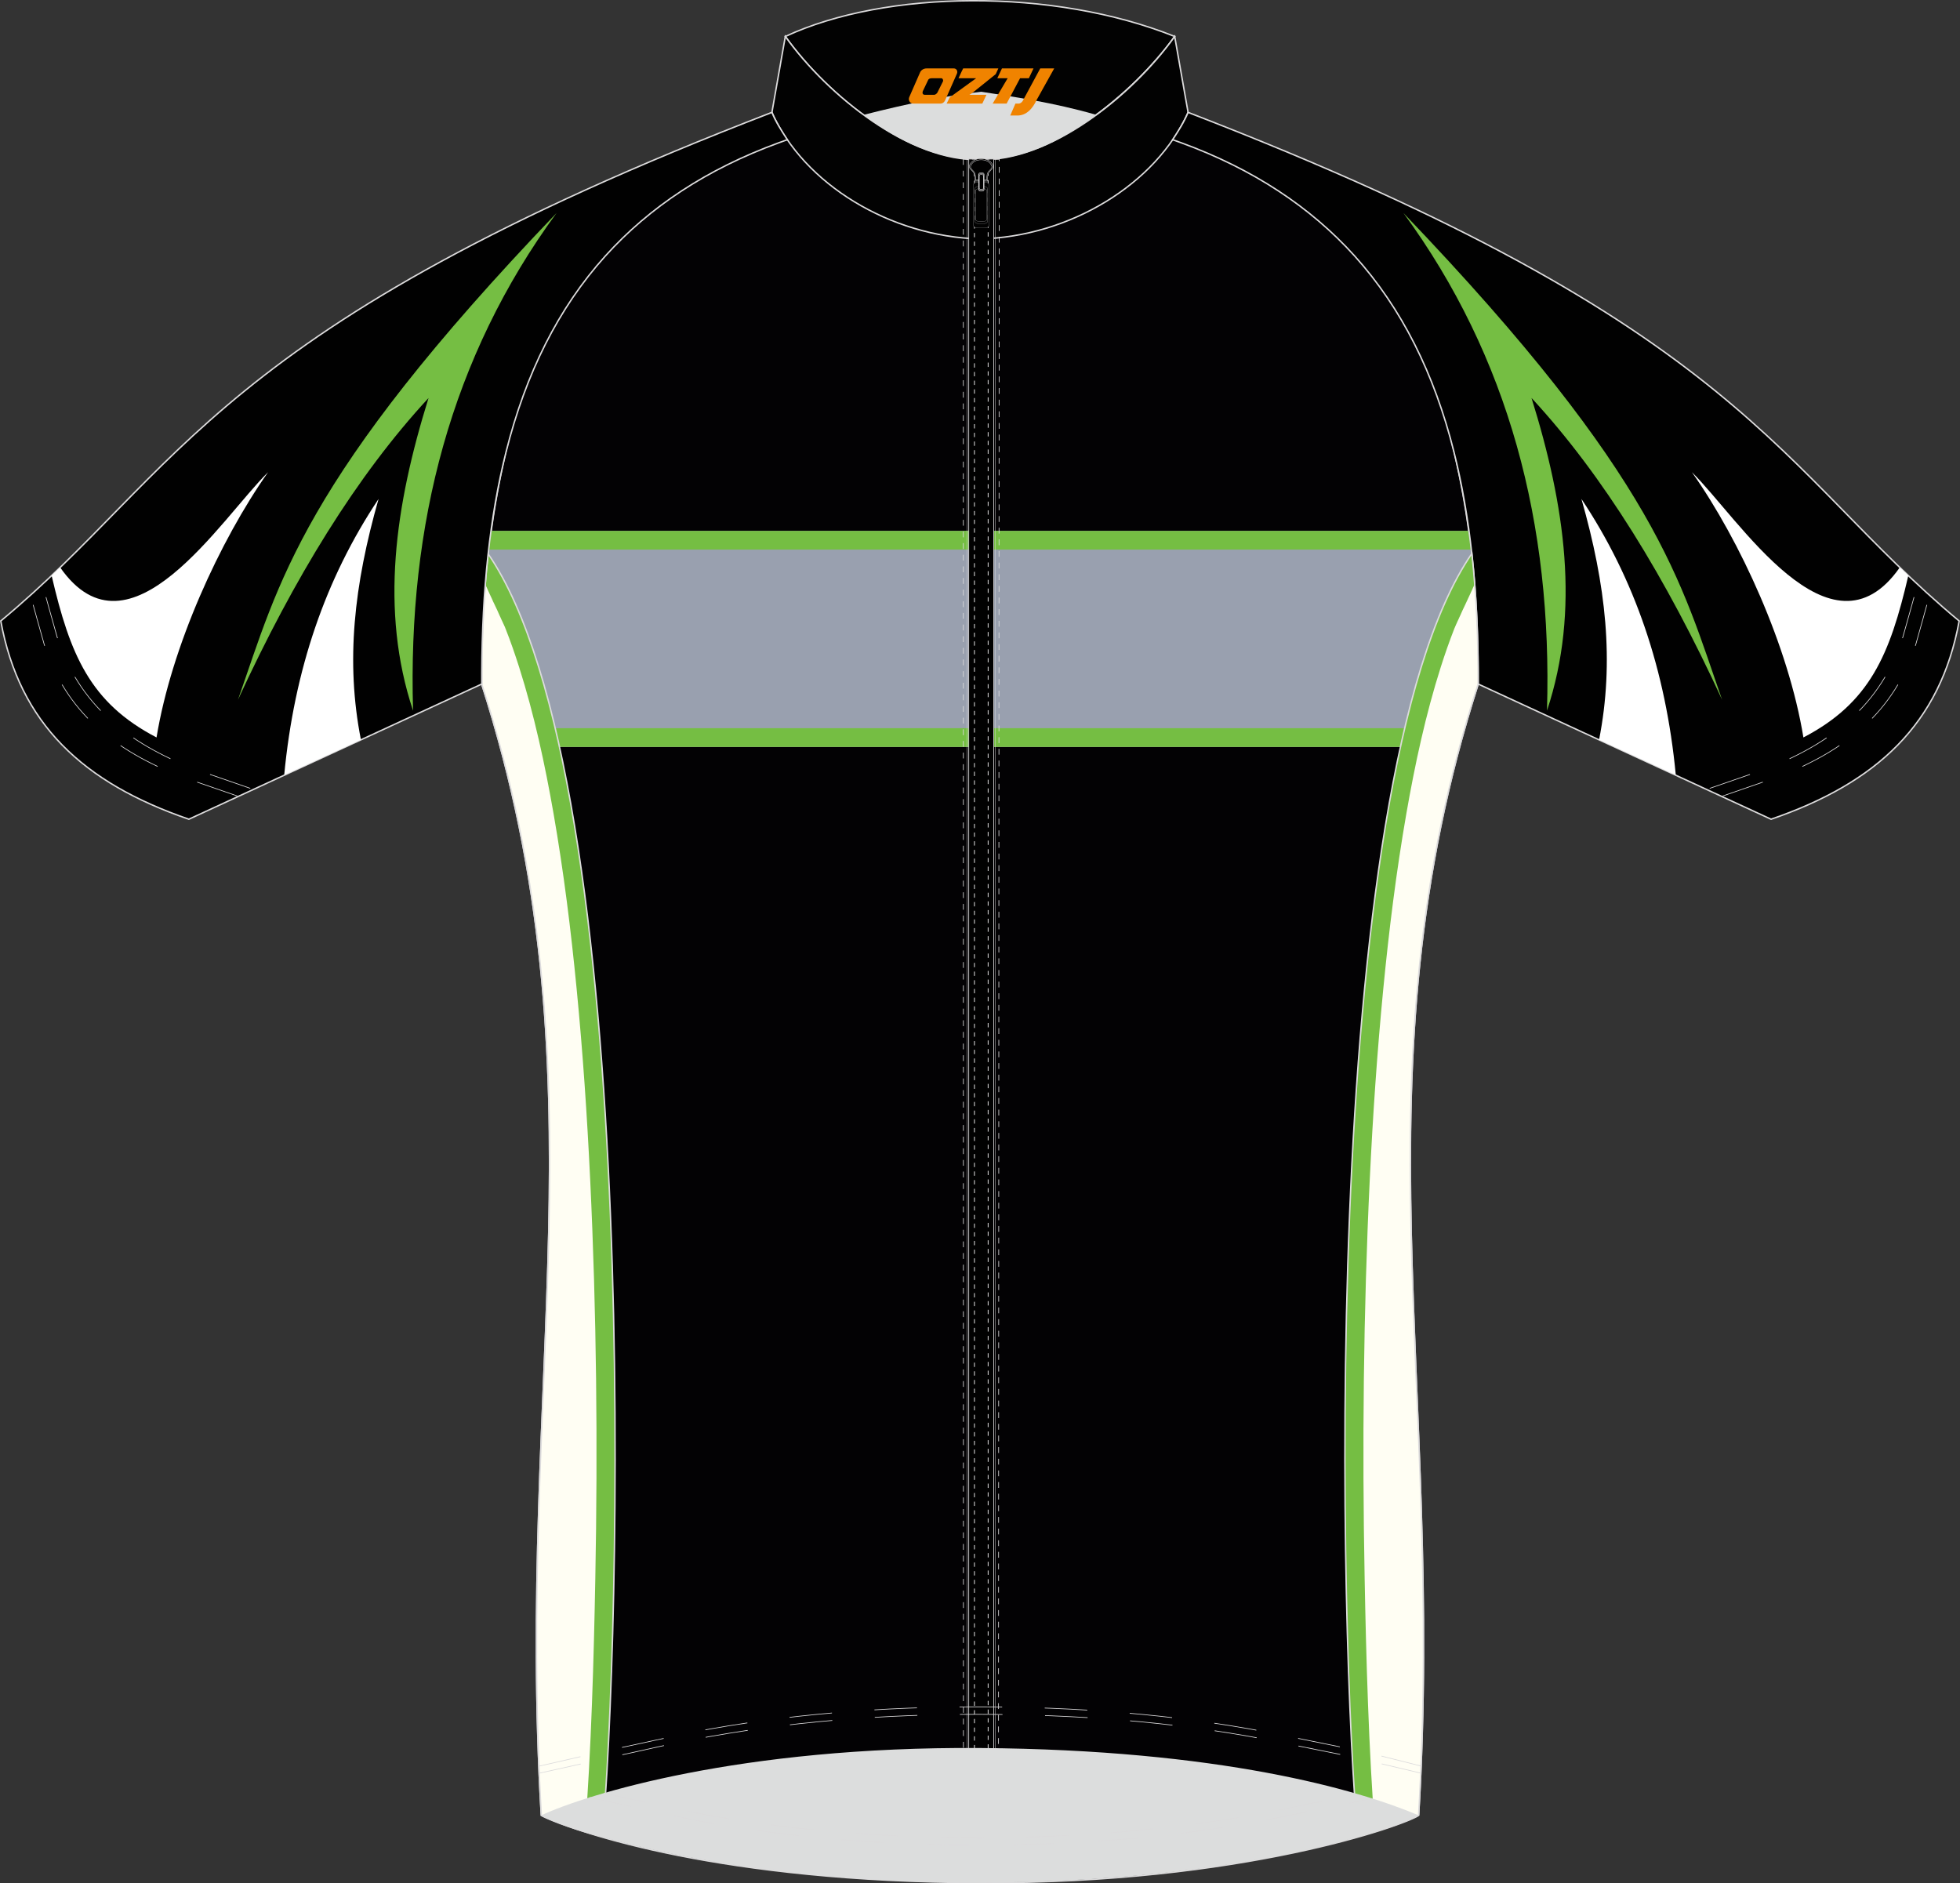 <?xml version="1.0" encoding="utf-8"?>
<!-- Generator: Adobe Illustrator 22.0.0, SVG Export Plug-In . SVG Version: 6.00 Build 0)  -->
<svg xmlns="http://www.w3.org/2000/svg" xmlns:xlink="http://www.w3.org/1999/xlink" version="1.1" id="图层_1" x="0px" y="0px" width="378.89px" height="364.1px" viewBox="0 0 378.89 364.1" enable-background="new 0 0 378.89 364.1" xml:space="preserve">
<rect x="0" y="0" width="378.89" height="364.1" fill="#333333" stroke="none"/>
<g>
	<path fill="#030204" stroke="#DCDBDC" stroke-width="0.281" stroke-miterlimit="22.926" d="M189.44,24.27   c-13.74-0.17-27.25-0.76-40.22-2.49c-44.56,16.48-56.4,67.1-56.09,110.46c24.17,75.21,6.52,134.68,11.51,218.72   c7.25,3.48,35.12,12.86,84.8,13.01c50.81,0.23,82.29-11.21,84.8-13.01c4.99-84.03-12.66-143.51,11.51-218.72   c0.32-43.36-11.53-93.98-56.09-110.46C216.69,23.5,203.18,24.1,189.44,24.27z"/>
	<path fill="#99A0AF" d="M94.96,102.63h188.96c1.37,9.92,1.9,19.94,1.83,29.61c-1.32,4.1-2.5,8.15-3.59,12.17H96.72   c-1.08-4.01-2.27-8.07-3.59-12.17C93.06,122.57,93.6,112.55,94.96,102.63z"/>
	<path fill="#75BE43" d="M94.96,102.63h188.96c0.17,1.21,0.32,2.41,0.46,3.62H94.5C94.64,105.04,94.8,103.84,94.96,102.63z"/>
	<path fill="#75BE43" d="M95.72,140.78h187.46c-0.34,1.21-0.68,2.42-1.01,3.62H96.72C96.4,143.2,96.06,141.99,95.72,140.78z"/>
	<path fill="#020202" stroke="#DCDBDC" stroke-width="0.281" stroke-miterlimit="22.926" d="M151.81,7.05   c19.41-9.03,51.77-9.4,75.27,0c-8.15,11.23-23.98,24.21-37.63,23.79C176.03,31.2,160.34,18.94,151.81,7.05z"/>
	<path fill="#020202" stroke="#DCDBDC" stroke-width="0.281" stroke-miterlimit="22.926" d="M227.08,7.05   c-8.26,11.56-24.26,24.25-37.63,23.79v15.35c17.34-0.41,34.06-10.61,40.22-24.46L227.08,7.05z"/>
	<path fill="#020202" stroke="#DCDBDC" stroke-width="0.281" stroke-miterlimit="22.926" d="M151.81,7.05   c8.26,11.56,24.25,24.25,37.63,23.79v15.35c-17.34-0.41-34.05-10.61-40.22-24.46L151.81,7.05z"/>
	<path fill="#DCDDDD" d="M166.91,22.21c8.88-2.25,16.1-3.74,22.79-4.47c5.76,0.9,13.94,2.06,22.18,4.45   c-7.44,5.55-14.46,8.78-22.44,8.65C179.35,30.92,171.75,25.73,166.91,22.21z"/>
	
		<rect x="186.95" y="30.75" fill="none" stroke="#DCDBDC" stroke-width="0.074" stroke-miterlimit="22.926" width="5.49" height="307.31"/>
	
		<rect x="187.27" y="30.75" fill="#010101" stroke="#DCDBDC" stroke-width="0.13" stroke-miterlimit="3.864" width="4.84" height="307.31"/>
	
		<rect x="188.37" y="30.75" fill="none" stroke="#DCDBDC" stroke-width="0.158" stroke-miterlimit="3.864" stroke-dasharray="0.84,0.84" width="2.65" height="307.31"/>
	<polygon fill="none" stroke="#DCDBDC" stroke-width="0.13" stroke-miterlimit="3.864" stroke-dasharray="1.125,1.125" points="   186.22,30.75 186.24,338.06 193.02,338.06 193.16,30.79  "/>
	<path fill="#FFFEF3" d="M116.41,355.07c-3.34-0.87-6.19-1.81-8.25-2.58c-2.06-0.77-3.33-1.37-3.52-1.54   c-4.99-84.03,12.66-143.46-11.51-218.67c-0.03-8.64,0.33-17.08,1.22-25.22C124.68,151.18,119.72,320.71,116.41,355.07z"/>
	<g>
		<path fill="#75BE43" d="M116.44,355.13c-1.19-0.31-2.32-0.63-3.37-0.94c1.23-15.8,1.73-33.96,2.01-49.02    c0.49-25.67,0.24-51.45-0.99-77.1c-0.59-12.28-1.42-24.56-2.61-36.8c-1.1-11.35-2.51-22.72-4.47-33.96    c-1.66-9.51-3.73-19.14-6.66-28.34c-0.77-2.42-1.63-4.92-2.61-7.4l-0.01-0.03l-0.02-0.04l-0.02-0.05l-0.02-0.06l-0.03-0.07l0,0    l-0.03-0.08l0,0l-0.04-0.09l0,0l-0.04-0.09l0,0l-0.05-0.1l0,0l-0.05-0.11l0,0l-0.05-0.12l0,0l-0.06-0.12l0,0l-0.06-0.13l0,0    l-0.06-0.13l0,0l-0.06-0.14l0,0l-0.07-0.14v0L97,119.92l0,0l-0.07-0.15v0l-0.07-0.16l0,0l-0.07-0.16v0l-0.08-0.17l0,0l-0.08-0.17    l0,0l-0.08-0.18l0,0l-0.08-0.18l0,0l-0.08-0.18l0,0l-0.08-0.18l0,0l-0.08-0.18l0,0l-0.08-0.18l0,0l-0.09-0.19v0l-0.09-0.19l0,0    l-0.09-0.19h0l-0.09-0.19l0,0l-0.09-0.19v0l-0.09-0.19l0,0l-0.09-0.19l0,0l-0.09-0.19l0,0l-0.09-0.18l0,0l-0.08-0.18v0l-0.08-0.18    l0,0l-0.08-0.18l0,0l-0.08-0.18l0,0l-0.08-0.17h0l-0.08-0.17l0,0l-0.08-0.17l0,0l-0.02-0.04c-0.15-0.34-0.31-0.67-0.46-1.01l0,0    l-0.06-0.13l0,0l-0.05-0.12l0,0l-0.05-0.11l0,0l-0.05-0.11v0l-0.05-0.1l0,0l-0.04-0.09l0,0c-0.06-0.13-0.12-0.26-0.17-0.38v0    l-0.01-0.03c0.15-1.97,0.34-3.93,0.55-5.86C124.71,151.24,119.75,320.77,116.44,355.13L116.44,355.13z M93.84,113L93.84,113    L93.84,113z"/>
	</g>
	<path fill="none" d="M116.41,355.07c-3.34-0.87-6.19-1.81-8.25-2.58c-2.06-0.77-3.33-1.37-3.52-1.54   c-4.99-84.03,12.66-143.46-11.51-218.67c-0.03-8.64,0.33-17.08,1.22-25.22C124.68,151.18,119.72,320.71,116.41,355.07z"/>
	<path fill="none" stroke="#DCDBDC" stroke-width="0.281" stroke-miterlimit="22.926" d="M116.41,355.07   c-3.34-0.87-6.19-1.81-8.25-2.58c-2.06-0.77-3.33-1.37-3.52-1.54c-4.99-84.03,12.66-143.46-11.51-218.67   c-0.03-8.64,0.33-17.08,1.22-25.22C124.68,151.18,119.72,320.71,116.41,355.07z"/>
	<path fill="#010101" stroke="#DCDBDC" stroke-width="0.281" stroke-miterlimit="22.926" d="M229.67,21.73   c-0.78,1.89-1.94,3.68-2.98,5.28c0.24,0.09,1.44,0.52,1.67,0.6c13.86,5.07,24.93,12.38,33.51,21.88   c9.09,10.1,15.37,22.67,19.19,37.86c3.13,12.45,4.62,26.66,4.68,42.72c0,0.11,0,2.06,0,2.17l56.63,26.14   c20.51-7.04,32.73-18.5,36.36-38.32C343.58,90.78,337.68,63.33,229.67,21.73z"/>
	<path fill="#75BE43" d="M271.31,41.19c20.35,27.81,28.81,60.08,27.74,96.2c6.45-19.41,3.49-39.67-2.99-60.45   c13.87,14.98,26.01,34.81,36.84,58.34C325,112.79,320.68,92.71,271.31,41.19z"/>
	<path fill="#FFFFFF" d="M309.14,143.03l14.81,6.81c-1.93-20.3-7.94-37.93-18.24-53.38c4.75,16.67,6.39,31.41,3.41,46.56   L309.14,143.03z"/>
	<path fill="#FFFFFF" d="M327.06,91.28c9.36,13.27,18.68,33.71,21.56,51.29c12.86-6.7,16.72-15.99,20.28-31.29   c-0.55-0.53-1.1-1.05-1.65-1.58C353.83,128.92,336.09,100.14,327.06,91.28z"/>
	<path fill="none" stroke="#DCDBDC" stroke-width="0.13" stroke-miterlimit="3.864" stroke-dasharray="8.233,8.233" d="   M332.99,153.9c0.28-0.11,10.5-3.62,10.78-3.73c13.03-5.08,22.37-12.51,26.56-25.54c0.2-0.64,2.54-9.07,2.72-9.74"/>
	<path fill="none" stroke="#DCDBDC" stroke-width="0.13" stroke-miterlimit="3.864" stroke-dasharray="8.233,8.233" d="   M330.51,152.41c0.28-0.11,10.5-3.62,10.78-3.73c13.03-5.08,22.37-12.51,26.56-25.54c0.2-0.64,2.54-9.08,2.72-9.74"/>
	<path fill="#FFFEF3" d="M262.48,355.02c3.34-0.87,6.19-1.81,8.24-2.58c2.06-0.77,3.33-1.37,3.52-1.54   c4.99-84.03-12.67-143.46,11.51-218.67c0.03-8.64-0.33-17.08-1.22-25.22C254.22,151.13,259.17,320.66,262.48,355.02z"/>
	<g>
		<path fill="#75BE43" d="M262.45,355.08c1.19-0.31,2.32-0.63,3.36-0.94c-1.23-15.8-1.73-33.95-2.01-49.02    c-0.49-25.67-0.24-51.45,0.99-77.1c0.59-12.28,1.42-24.56,2.61-36.8c1.1-11.35,2.51-22.72,4.47-33.96    c1.66-9.51,3.73-19.14,6.66-28.34c0.77-2.42,1.64-4.92,2.61-7.4l0.01-0.03l0.02-0.04l0.02-0.05l0.03-0.06l0.03-0.07l0,0l0.03-0.08    l0,0l0.04-0.09l0,0l0.04-0.09l0,0l0.04-0.1l0,0l0.05-0.11l0,0l0.05-0.12l0,0l0.06-0.12l0,0l0.06-0.13v0l0.06-0.14l0,0l0.06-0.14    l0,0l0.07-0.14l0,0l0.07-0.15l0,0l0.07-0.15l0,0l0.07-0.16l0,0l0.07-0.16v0l0.08-0.17l0,0l0.08-0.17l0,0l0.08-0.17v0l0.08-0.18    l0,0l0.08-0.18h0l0.08-0.18h0l0.08-0.18l0,0l0.08-0.18l0,0l0.09-0.19l0,0l0.09-0.19l0,0l0.09-0.19l0,0l0.09-0.19h0l0.09-0.19v0    l0.09-0.19l0,0l0.09-0.19l0,0l0.09-0.19l0,0l0.08-0.18l0,0l0.09-0.18v0l0.08-0.18l0,0l0.08-0.18l0,0l0.08-0.17l0,0l0.08-0.17l0,0    l0.08-0.17l0,0l0.08-0.17l0,0l0.02-0.04c0.15-0.34,0.31-0.67,0.46-1.01l0,0l0.06-0.13h0l0.05-0.12l0,0l0.05-0.11l0,0l0.05-0.11v0    l0.05-0.1v0l0.04-0.09l0,0c0.06-0.13,0.12-0.26,0.17-0.38v0l0.01-0.03c-0.15-1.97-0.34-3.93-0.55-5.86    C254.19,151.2,259.14,320.73,262.45,355.08L262.45,355.08z M285.06,112.95L285.06,112.95L285.06,112.95z"/>
	</g>
	<path fill="none" d="M262.48,355.02c3.34-0.87,6.19-1.81,8.24-2.58c2.06-0.77,3.33-1.37,3.52-1.54   c4.99-84.03-12.67-143.46,11.51-218.67c0.03-8.64-0.33-17.08-1.22-25.22C254.22,151.13,259.17,320.66,262.48,355.02z"/>
	<path fill="none" stroke="#DCDBDC" stroke-width="0.281" stroke-miterlimit="22.926" d="M262.48,355.02   c3.34-0.87,6.19-1.81,8.24-2.58c2.06-0.77,3.33-1.37,3.52-1.54c4.99-84.03-12.67-143.46,11.51-218.67   c0.03-8.64-0.33-17.08-1.22-25.22C254.22,151.13,259.17,320.66,262.48,355.02z"/>
	<path fill="#010101" stroke="#DCDBDC" stroke-width="0.078" stroke-miterlimit="3.864" d="M189.67,35h-1.22   c0,0,0.06-0.17-0.06-1.12c-0.13-0.94-1.31-1.2-0.95-1.97c0.34-0.73,1.1-1.24,2.23-1.24c1.13,0,1.91,0.51,2.25,1.24   c0.36,0.77-0.84,1.03-0.96,1.97c-0.13,0.94-0.06,1.12-0.06,1.12H189.67z"/>
	<path fill="#010101" stroke="#DCDBDC" stroke-width="0.078" stroke-miterlimit="3.864" d="M189.67,34.77h-1.09   c0,0,0.06-0.15-0.06-1c-0.11-0.84-1.17-1.07-0.85-1.77c0.3-0.65,0.99-1.11,2-1.11c1.01,0,1.71,0.46,2.01,1.11   c0.32,0.69-0.75,0.92-0.86,1.77c-0.11,0.84-0.06,1-0.06,1H189.67z"/>
	<path fill="#010101" stroke="#DCDBDC" stroke-width="0.034" stroke-miterlimit="22.926" d="M189.16,36.05h1.03   c0.41,0,0.74,0.22,0.74,0.5v6.18c0,0.27-0.33,0.5-0.74,0.5h-1.03c-0.41,0-0.74-0.23-0.74-0.5v-6.18   C188.41,36.28,188.75,36.05,189.16,36.05L189.16,36.05z M189.22,36.47c-0.36,0-0.65,0.2-0.65,0.44v5.46c0,0.24,0.3,0.44,0.65,0.44   h0.91c0.36,0,0.65-0.2,0.65-0.44v-5.46c0-0.24-0.3-0.44-0.65-0.44H189.22L189.22,36.47z M189.04,35.2c-0.5,0-0.92,0.28-0.92,0.62   v7.65c0,0.34,0.41,0.62,0.92,0.62h1.28c0.5,0,0.92-0.28,0.92-0.62v-7.65c0-0.34-0.41-0.62-0.92-0.62H189.04z"/>
	<path fill="#010101" stroke="#DCDBDC" stroke-width="0.088" stroke-miterlimit="22.926" d="M189.58,33.75h0.26   c0.15,0,0.27,0.12,0.27,0.27v2.32c0,0.14-0.12,0.27-0.27,0.27h-0.26c-0.15,0-0.27-0.12-0.27-0.27v-2.32   C189.31,33.87,189.43,33.75,189.58,33.75L189.58,33.75z M189.55,33.58c-0.18,0-0.33,0.13-0.33,0.3v2.6c0,0.16,0.15,0.3,0.33,0.3   h0.32c0.18,0,0.33-0.13,0.33-0.3v-2.6c0-0.16-0.15-0.3-0.33-0.3H189.55L189.55,33.58z M189.53,33.4c-0.2,0-0.36,0.15-0.36,0.33v2.9   c0,0.18,0.16,0.33,0.36,0.33h0.35c0.2,0,0.36-0.15,0.36-0.33v-2.9c0-0.18-0.16-0.33-0.36-0.33H189.53z"/>
	<path fill="#010101" stroke="#DCDBDC" stroke-width="0.281" stroke-miterlimit="22.926" d="M149.22,21.73   c0.77,1.89,1.94,3.68,2.98,5.28c-0.24,0.09-1.44,0.52-1.67,0.6c-13.87,5.07-24.93,12.38-33.51,21.88   c-9.1,10.1-15.37,22.67-19.19,37.86c-3.13,12.45-4.63,26.66-4.69,42.72c0,0.11,0,2.06,0,2.17l-56.63,26.14   C16,151.34,3.78,139.88,0.15,120.05C35.32,90.78,41.21,63.33,149.22,21.73z"/>
	<path fill="#75BE43" d="M107.58,41.19C87.23,69,78.78,101.27,79.85,137.4c-6.45-19.41-3.49-39.67,2.99-60.45   c-13.87,14.98-26.01,34.81-36.84,58.34C53.89,112.79,58.21,92.71,107.58,41.19z"/>
	<path fill="#FFFFFF" d="M69.75,143.03l-14.81,6.81c1.93-20.3,7.94-37.93,18.24-53.38c-4.75,16.67-6.39,31.41-3.41,46.56   L69.75,143.03z"/>
	<path fill="#FFFFFF" d="M51.83,91.28c-9.36,13.27-18.68,33.71-21.57,51.29c-12.86-6.7-16.72-15.99-20.28-31.29   c0.56-0.53,1.1-1.05,1.65-1.58C25.06,128.92,42.8,100.14,51.83,91.28z"/>
	<path fill="none" stroke="#DCDBDC" stroke-width="0.13" stroke-miterlimit="3.864" stroke-dasharray="8.233,8.233" d="   M45.9,153.9c-0.28-0.11-10.5-3.62-10.78-3.73c-13.03-5.08-22.37-12.51-26.56-25.54c-0.2-0.64-2.54-9.07-2.72-9.74"/>
	<path fill="none" stroke="#DCDBDC" stroke-width="0.13" stroke-miterlimit="3.864" stroke-dasharray="8.233,8.233" d="   M48.38,152.41c-0.28-0.11-10.5-3.62-10.78-3.73c-13.03-5.08-22.37-12.51-26.56-25.54c-0.2-0.64-2.54-9.08-2.72-9.74"/>
	<path fill="#DCDDDD" d="M189.44,337.94c46.35,0.33,72.98,8.03,84.8,13.01c-8.92,4.19-38.14,12.92-84.8,13.01   c-46.66,0.08-77.02-9.21-84.8-13.01C113.4,346.89,143.09,337.61,189.44,337.94z"/>
	<path fill="none" stroke="#DCDBDC" stroke-width="0.13" stroke-miterlimit="3.864" stroke-dasharray="8.233,8.233" d="   M113.96,347.5c1.44,0.31,18.44,4.01,19.88,4.29c18.19,3.52,37.08,4.95,55.59,4.92c18.37-0.03,37.14-1.39,55.21-4.84   c1.5-0.29,19.14-3.85,20.63-4.17"/>
	<path fill="none" stroke="#DCDBDC" stroke-width="0.13" stroke-miterlimit="3.864" stroke-dasharray="8.233,8.233" d="   M116.75,346.66c5.69,1.25,11.4,2.59,17.09,3.69c18.19,3.52,37.08,4.95,55.59,4.92c18.37-0.03,37.14-1.39,55.21-4.84   c1.18-0.22,12.35-2.48,17.79-3.59"/>
	<path fill="none" stroke="#DCDBDC" stroke-width="0.13" stroke-miterlimit="3.864" stroke-dasharray="8.233,8.233" d="   M104.18,341.45c0.29-0.06,10.99-2.52,12.28-2.8c5.14-1.12,16.24-3.53,17.39-3.75c18.19-3.52,37.08-4.95,55.59-4.92   c18.37,0.03,37.14,1.39,55.21,4.84c1.27,0.24,13.94,2.8,18.83,3.8c0.93,0.19,11.08,2.78,11.32,2.83"/>
	<path fill="none" stroke="#DCDBDC" stroke-width="0.13" stroke-miterlimit="3.864" stroke-dasharray="8.233,8.233" d="   M104.23,342.81c1.33-0.29,15.18-3.36,16.51-3.66c4.37-0.98,8.74-1.96,13.1-2.8c18.19-3.52,37.08-4.95,55.59-4.92   c18.37,0.03,37.14,1.39,55.21,4.84c1.1,0.21,10.78,2.16,16.52,3.33c0.45,0.09,13.11,3.12,13.51,3.2"/>
	
</g>
<g>
	<path fill="#F08300" d="M201.09,13.23l-3.4,6.3c-0.2,0.3-0.5,0.5-0.8,0.5h-0.6l-1,2.3h1.2c2,0.1,3.2-1.5,3.9-3L203.79,13.23h-2.5L201.09,13.23z"/>
	<polygon fill="#F08300" points="193.89,13.23 ,199.79,13.23 ,198.89,15.13 ,197.19,15.13 ,194.59,20.03 ,191.89,20.03 ,194.79,15.13 ,192.79,15.13 ,193.69,13.23"/>
	<polygon fill="#F08300" points="187.89,18.33 ,187.39,18.33 ,187.89,18.03 ,192.49,14.33 ,192.99,13.23 ,186.19,13.23 ,185.89,13.83 ,185.29,15.13 ,188.09,15.13 ,188.69,15.13 ,183.59,18.83    ,182.99,20.03 ,189.59,20.03 ,189.89,20.03 ,190.69,18.33"/>
	<path fill="#F08300" d="M184.39,13.23H179.09C178.59,13.23,178.09,13.53,177.89,13.93L175.79,18.73C175.49,19.33,175.89,20.03,176.59,20.03h5.2c0.4,0,0.7-0.2,0.9-0.6L184.99,14.23C185.19,13.73,184.89,13.23,184.39,13.23z M182.29,15.73L181.19,17.93C180.99,18.23,180.69,18.33,180.59,18.33l-1.8,0C178.59,18.33,178.19,18.23,178.39,17.63l1-2.1c0.1-0.3,0.4-0.4,0.7-0.4h1.9   C182.19,15.13,182.39,15.43,182.29,15.73z"/>
</g>
</svg>